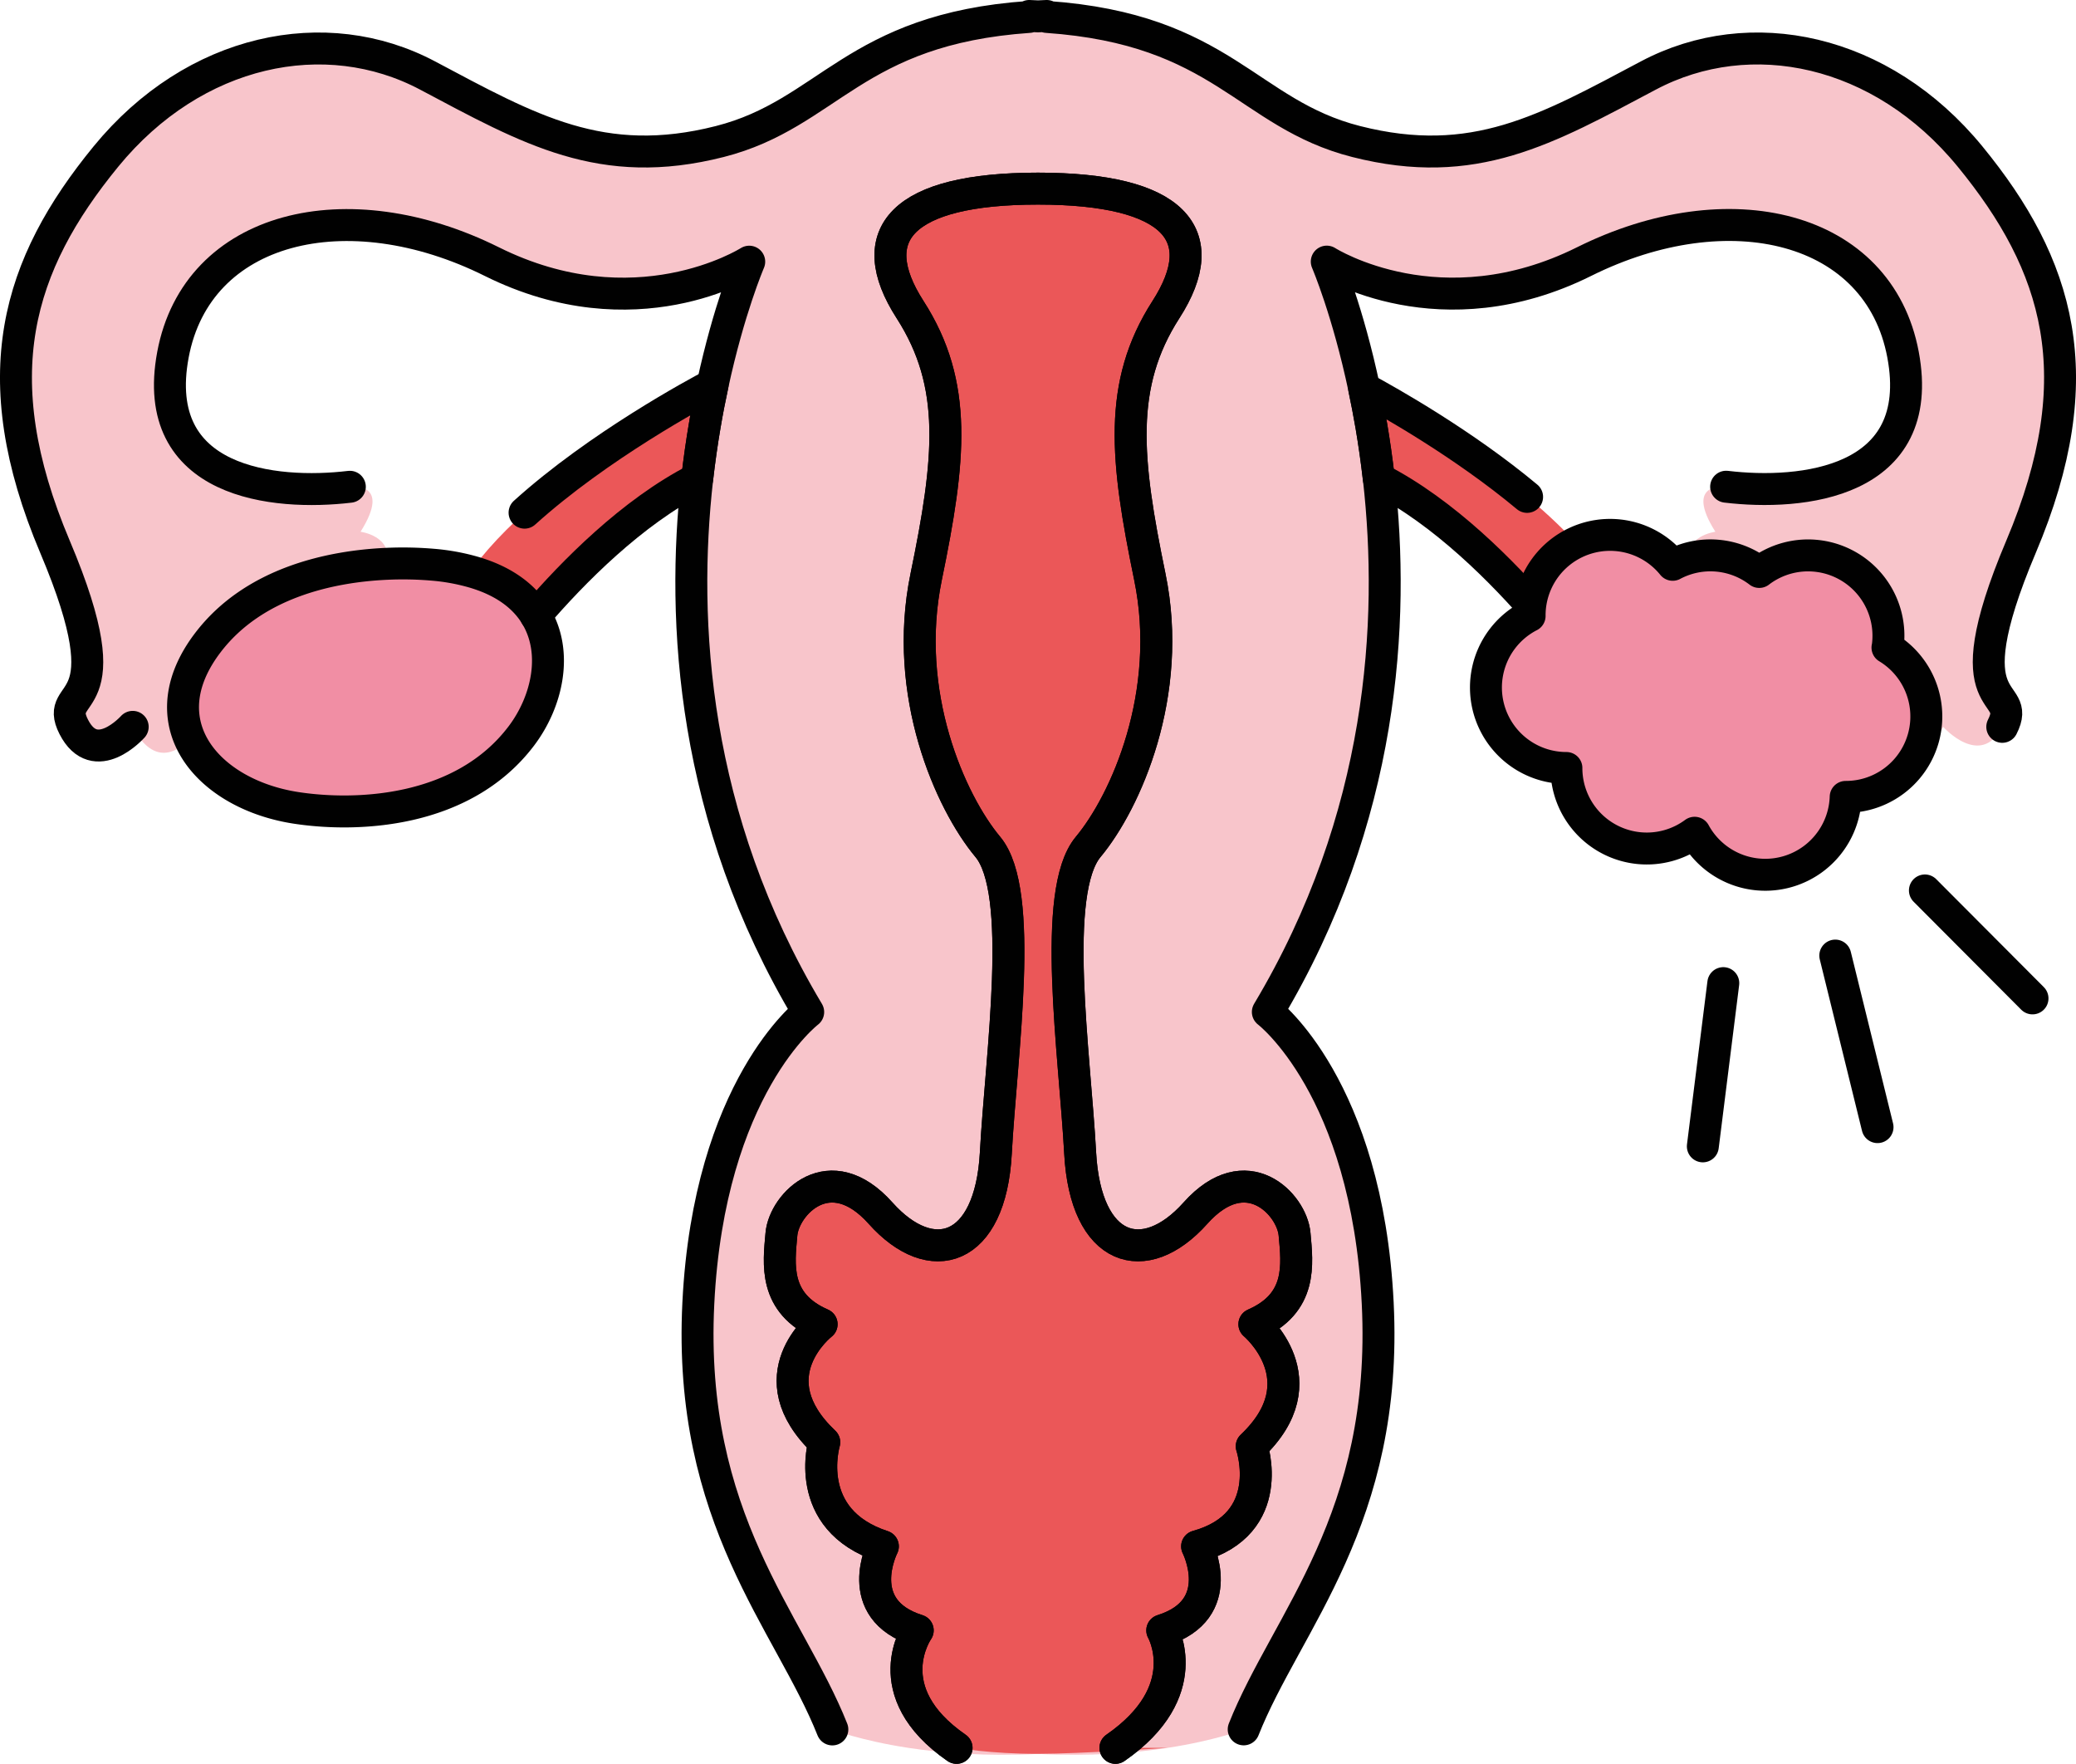 <?xml version="1.0"?>
<svg xmlns="http://www.w3.org/2000/svg" data-name="&#x421;&#x43B;&#x43E;&#x439; 1" id="&#x421;&#x43B;&#x43E;&#x439;_1" viewBox="0 0 2031.25 1725.56"><defs><style>.cls-1{fill:#eb5758;}.cls-2{fill:#f8c5cb;}.cls-3{fill:#f18ea4;}.cls-4{fill:none;stroke:#010101;stroke-linecap:round;stroke-linejoin:round;stroke-width:31.25px;}</style></defs><title/><path class="cls-1" d="M1433.42,1259.34s-188.84,96.91-249.16,199.69l36.67,74.24s118-167.39,243.91-199.69Z" transform="translate(-734.38 -883.84)"/><path class="cls-1" d="M2060.64,1259.34s82.63,42.4,156,100.86c37.56,29.91,72.71,64,93.13,98.82l-30.74,74.24s-118-167.39-243.91-199.69Z" transform="translate(-734.38 -883.84)"/><path class="cls-2" d="M2662,1037c-86.55-105.72-215.06-132.15-314.73-79.29s-170.48,94-285.88,64.6c-107-27.22-130.57-110-302.78-121.91v-.93q-4.36.17-8.6.4-4.24-.23-8.6-.4v.93c-172.21,11.92-195.77,94.69-302.78,121.91-115.4,29.37-186.21-11.75-285.88-64.6S924.57,931.27,838,1037s-120.65,214.37-49.83,381.76-2.62,135.08,18.36,176.19,57.7,0,57.7,0c19.12,36.21,40.7,27.22,56,12.33,12-11.69,20.09-27,20.09-27s131.14-76.35,162.61-123.34c5.61-8.4,8.73-15.48,10-21.44,6.06-27.46-25.78-31.42-25.78-31.42,31.47-49.92-10.49-44-10.49-44-73.44,8.81-196.7-2.94-173.1-129.21s170.48-161.51,312.1-91c140.16,69.74,249.47,1.44,251.76,0-.73,1.73-27.09,63.55-43.56,160.57-2.78,16.36-5.3,33.68-7.34,51.92-15.74,139.81-5,331.51,108.63,521.63,0,0-97,73.41-107.53,284.85s89.17,311.28,131.14,417c0,0,26.65,10.69,74.67,18h0c32.77,5,75.5,8.45,126.53,5.85,51,2.6,93.76-.82,126.53-5.85h0c48-7.34,74.67-18,74.67-18,42-105.72,141.63-205.56,131.14-417s-107.53-284.85-107.53-284.85c113.64-190.11,124.37-381.81,108.63-521.63-2-18.24-4.56-35.56-7.34-51.92-16.47-97-42.83-158.84-43.56-160.57,2.28,1.41,111.6,69.71,251.76,0,141.63-70.48,288.5-35.24,312.1,91s-99.66,138-173.1,129.21c0,0-42-5.87-10.49,44,0,0-31.84,4-25.78,31.42,1.31,6,4.43,13,10,21.44,31.47,47,162.61,123.34,162.61,123.34s8.1,15.33,20.09,27c15.26,14.89,36.85,23.87,56-12.33,0,0,36.72,41.11,57.7,0s-52.45-8.81,18.36-176.19S2748.53,1142.7,2662,1037Z" transform="translate(-734.38 -883.84)"/><path class="cls-3" d="M1158,1436.36c-44.52-4-160-2.94-220.31,76.35s.83,148.42,86.55,161.51c57.7,8.81,162.61,5.87,220.31-70.48C1287.3,1547.17,1289.13,1448.11,1158,1436.36Z" transform="translate(-734.38 -883.84)"/><path class="cls-1" d="M1750,1068.37c-133.54,0-172.37,45-125.16,118.38s39.34,146.83,15.74,261.36,23.6,220.24,60.32,264.29,13.11,202.62,7.87,299.53-62.95,114.53-112.78,58.73-94.42-8.81-97,20.56-7.87,67.54,39.34,88.1c0,0-65.62,50.89,2.57,115.5,0,0-22.71,75.62,57.37,101.81,0,0-31.47,61.67,34.1,82.22,0,0-42,59.58,38,114.94,0,0,33.06,5.94,79.68,5.85,42.46-.07,126.53-5.85,126.53-5.85h-50.75c80-55.35,45.82-114.94,45.82-114.94,65.57-20.56,34.1-82.22,34.1-82.22,79.12-22,53.46-97.9,53.46-97.9,68.19-64.6,2.57-119.4,2.57-119.4,47.21-20.56,42-58.73,39.34-88.1s-47.21-76.35-97-20.56-107.53,38.18-112.78-58.73-28.85-255.48,7.87-299.53,83.93-149.77,60.32-264.29-31.47-187.94,15.74-261.36S1883.54,1068.37,1750,1068.37Z" transform="translate(-734.38 -883.84)"/><path class="cls-4" d="M1247.63,1385.39c72.62-65.6,169.53-117.5,184-125.11-2.73,12.58-5.35,25.94-7.73,40.08-2.77,16.37-5.27,33.71-7.34,51.91-64.1,32.69-122.07,91.87-158,133.63" transform="translate(-734.38 -883.84)"/><path class="cls-4" d="M2241.44,1485.9c-35.9-41.76-93.87-100.94-158-133.63-2.07-18.2-4.57-35.55-7.34-51.91-2.19-12.77-4.53-25-7-36.48,24.43,13.19,97.26,54.2,159.47,106.08" transform="translate(-734.38 -883.84)"/><path class="cls-4" d="M864.23,1594.93s-36.72,41.13-57.69,0,52.46-8.79-18.36-176.17S751.46,1142.71,838,1037s215.08-132.15,314.72-79.3,170.47,93.94,285.89,64.61c107-27.23,130.55-110,302.77-121.91v-.94c2.89.12,5.78.23,8.59.39,2.81-.16,5.7-.27,8.59-.39v.94c172.22,11.91,195.78,94.69,302.77,121.91,115.43,29.34,186.21-11.76,285.89-64.61S2575.42,931.26,2662,1037s120.66,214.37,49.84,381.75,2.62,135.08-18.36,176.17" transform="translate(-734.38 -883.84)"/><path class="cls-4" d="M1548.79,2575.77c-42-105.74-141.64-205.58-131.13-417s107.5-284.84,107.5-284.84c-113.63-190.11-124.37-381.79-108.63-521.63,2.07-18.2,4.57-35.55,7.34-51.91,2.38-14.14,5-27.5,7.73-40.08,15.9-73.67,35.23-119,35.86-120.47-2.3,1.41-111.6,69.69-251.75,0-141.64-70.51-288.51-35.23-312.11,91s99.65,138,173.08,129.22" transform="translate(-734.38 -883.84)"/><path class="cls-4" d="M1825.78,2593.78c80-55.35,45.82-114.92,45.82-114.92,65.55-20.59,34.1-82.23,34.1-82.23,79.1-22,53.44-97.93,53.44-97.93,68.2-64.61,2.58-119.37,2.58-119.37,47.19-20.59,42-58.75,39.34-88.12s-47.23-76.33-97-20.55-107.54,38.16-112.77-58.71-28.87-255.5,7.85-299.57,83.94-149.76,60.31-264.29-31.44-187.93,15.74-261.32,8.4-118.4-125.15-118.4-172.38,45-125.15,118.4,39.34,146.79,15.74,261.32,23.59,220.27,60.31,264.29S1714,1915,1708.75,2012s-62.93,114.49-112.77,58.71-94.41-8.79-97,20.55-7.85,67.54,39.34,88.12c0,0-65.62,50.86,2.58,115.47,0,0-22.73,75.62,57.34,101.83,0,0-31.44,61.64,34.1,82.23,0,0-42,59.57,38,114.92" transform="translate(-734.38 -883.84)"/><path class="cls-4" d="M2423.31,1360c73.44,8.83,196.72-2.93,173.08-129.22s-170.47-161.52-312.1-91c-140.15,69.73-249.45,1.45-251.75,0,.62,1.48,20.59,48.28,36.64,124.06,2.42,11.52,4.77,23.71,7,36.48,2.77,16.37,5.27,33.71,7.34,51.91,15.74,139.84,5,331.52-108.63,521.63,0,0,97,73.44,107.5,284.84s-89.14,311.28-131.13,417" transform="translate(-734.38 -883.84)"/><path class="cls-4" d="M1670.31,2593.78c-80-55.35-38-114.92-38-114.92-65.55-20.59-34.1-82.23-34.1-82.23-80.08-26.21-57.34-101.83-57.34-101.83-68.2-64.61-2.58-115.47-2.58-115.47-47.19-20.59-42-58.75-39.34-88.12s47.23-76.33,97-20.55,107.54,38.16,112.77-58.71,28.87-255.5-7.85-299.57-83.94-149.76-60.31-264.29,31.44-187.93-15.74-261.32-8.4-118.4,125.15-118.4,172.38,45,125.15,118.4-39.34,146.79-15.74,261.32-23.59,220.27-60.31,264.29S1786,1915,1791.25,2012s62.93,114.49,112.77,58.71,94.41-8.79,97,20.55,7.85,67.54-39.34,88.12c0,0,65.62,54.76-2.58,119.37,0,0,25.66,75.9-53.44,97.93,0,0,31.44,61.64-34.1,82.23,0,0,34.18,59.57-45.82,114.92" transform="translate(-734.38 -883.84)"/><path class="cls-4" d="M1244.54,1603.75c-57.69,76.33-162.62,79.3-220.31,70.47-48.12-7.34-88.51-32.38-104-67-12.07-27-9-59.8,17.46-94.57,45.16-59.34,121.29-74.84,175.31-77.23a344.46,344.46,0,0,1,45,.9,203.65,203.65,0,0,1,36.87,6.45c31.91,8.67,52.27,24.3,63.71,43.09C1280.75,1522.19,1269.77,1570.36,1244.54,1603.75Z" transform="translate(-734.38 -883.84)"/><path class="cls-3" d="M2581.26,1517.39a78.62,78.62,0,0,0-125.55-74,78.49,78.49,0,0,0-84.69-7,78.74,78.74,0,0,0-140,49.51c0,.18,0,.35,0,.52a78.74,78.74,0,0,0,36,148.76h0a78.66,78.66,0,0,0,125.43,63.36,78.72,78.72,0,0,0,147.83-35.08h.13a78.71,78.71,0,0,0,40.76-146.08Z" transform="translate(-734.38 -883.84)"/><path class="cls-4" d="M2581.26,1517.39a78.62,78.62,0,0,0-125.55-74,78.49,78.49,0,0,0-84.69-7,78.74,78.74,0,0,0-140,49.51c0,.18,0,.35,0,.52a78.74,78.74,0,0,0,36,148.76h0a78.66,78.66,0,0,0,125.43,63.36,78.72,78.72,0,0,0,147.83-35.08h.13a78.71,78.71,0,0,0,40.76-146.08Z" transform="translate(-734.38 -883.84)"/><line class="cls-4" x1="1686.15" x2="1666.13" y1="961.81" y2="1121.5"/><line class="cls-4" x1="1795.72" x2="1837.07" y1="934.85" y2="1102.69"/><line class="cls-4" x1="1883.41" x2="1988.7" y1="871.13" y2="976.75"/></svg>
